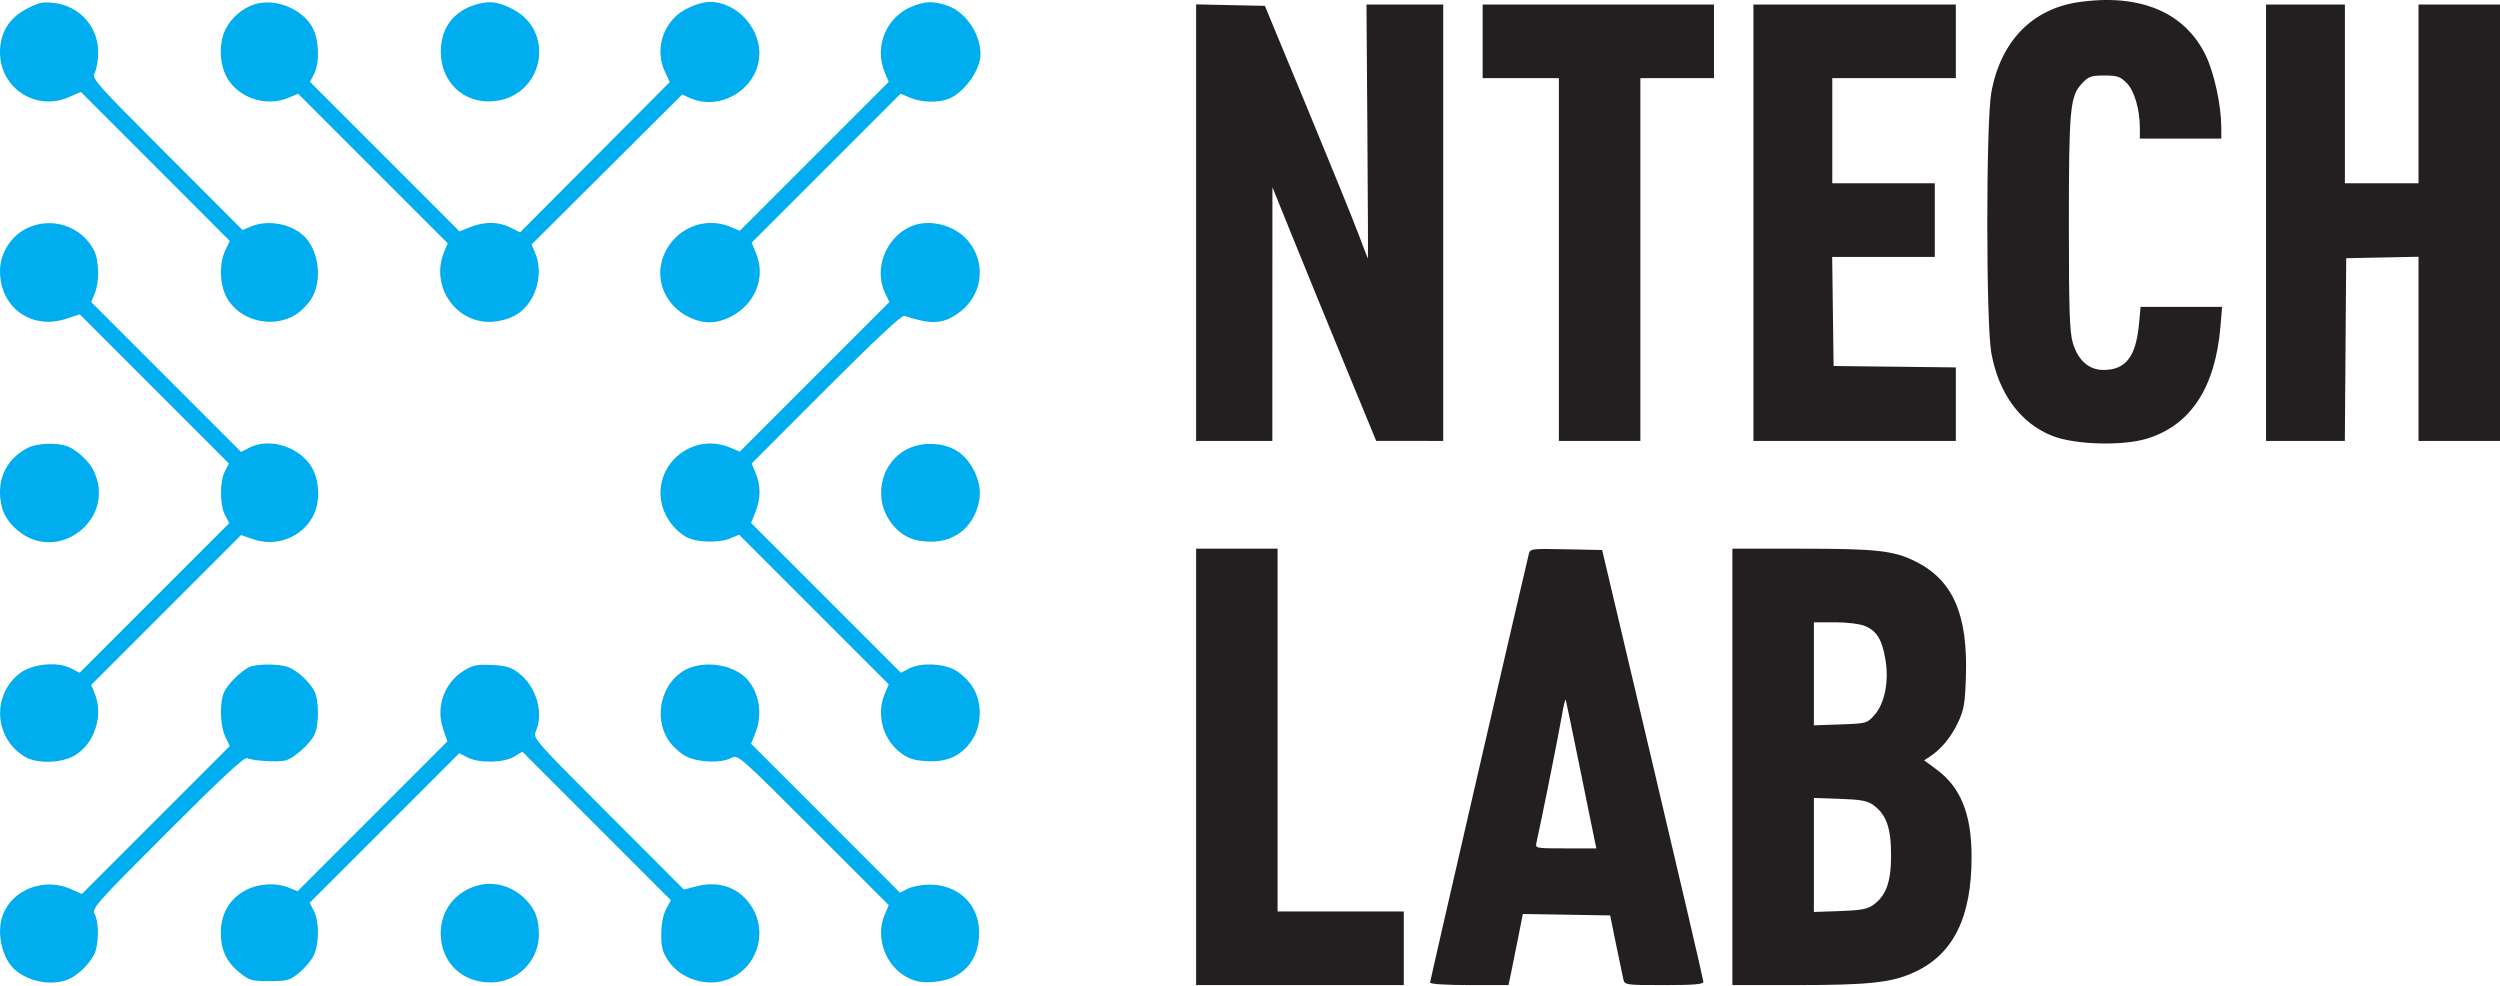 <?xml version="1.0" encoding="UTF-8"?> <svg xmlns="http://www.w3.org/2000/svg" width="951" height="375" viewBox="0 0 951 375" fill="none"> <path fill-rule="evenodd" clip-rule="evenodd" d="M10.073 3.397C3.39 6.914 0 12.476 0 19.922C0 33.549 13.74 42.473 26.221 36.952L30.74 34.952L59.074 63.299L87.408 91.646L85.704 95.22C83.379 100.096 83.518 107.861 86.02 112.764C90.766 122.067 103.909 125.36 112.803 119.474C115.09 117.961 117.869 114.941 118.98 112.764C122.692 105.488 120.983 94.634 115.32 89.513C110.367 85.034 101.749 83.55 95.604 86.117L92.272 87.509L63.528 58.753C36.103 31.315 34.842 29.889 36.033 27.663C36.72 26.379 37.315 23.044 37.356 20.252C37.499 10.313 30.398 2.253 20.494 1.114C16.269 0.628 14.665 0.98 10.073 3.397ZM96.791 1.658C92.236 3.125 88.059 6.689 85.872 10.977C82.824 16.95 83.526 26.104 87.424 31.214C92.548 37.933 101.943 40.447 109.743 37.188L113.422 35.651L141.869 64.099L170.317 92.546L168.944 95.861C163.448 109.13 173.843 123.692 187.859 122.357C191.216 122.038 194.625 120.915 196.987 119.352C203.871 114.797 206.909 104.231 203.608 96.329L202.216 92.997L230.858 64.474L259.5 35.952L262.5 37.293C273.638 42.274 287.382 34.388 288.752 22.232C289.974 11.39 280.68 0.736 270 0.736C266.579 0.736 260.859 2.973 257.889 5.472C251.473 10.87 249.44 19.758 252.913 27.225L254.773 31.225L226.296 59.821L197.82 88.418L194.199 86.571C189.715 84.285 184.314 84.215 178.921 86.373L174.801 88.022L146.355 59.576L117.909 31.129L119.448 28.177C121.652 23.951 121.425 15.479 118.98 10.686C115.28 3.433 104.676 -0.881 96.791 1.658ZM179.684 2.174C172.029 4.904 167.664 11.24 167.672 19.613C167.683 31.238 176.337 39.442 187.603 38.508C206.528 36.939 211.792 12.228 195.063 3.489C189.232 0.443 185.444 0.119 179.684 2.174ZM347.655 2.184C337.434 5.828 332.338 17.418 336.537 27.468L338.074 31.147L309.748 59.473L281.422 87.799L277.743 86.262C267.953 82.172 256.736 86.933 252.548 96.957C248.705 106.154 252.995 116.448 262.5 120.835C267.851 123.305 272.66 123.193 277.98 120.475C287.375 115.675 291.419 105.451 287.569 96.235L285.926 92.303L314.252 63.977L342.578 35.651L346.257 37.188C350.537 38.976 356.672 39.177 360.685 37.661C366.666 35.402 372.933 26.764 372.972 20.725C373.026 12.501 366.876 3.894 359.477 1.84C354.409 0.433 352.401 0.492 347.655 2.184ZM10.121 86.894C4.068 89.89 0 96.406 0 103.105C0 116.985 11.921 125.598 25.145 121.272L30.343 119.572L58.717 147.946L87.091 176.321L85.552 179.273C83.545 183.122 83.571 191.995 85.601 195.921L87.203 199.018L58.748 227.473L30.293 255.928L26.99 254.22C21.886 251.58 12.299 252.497 7.611 256.073C-3.194 264.314 -2.288 280.7 9.366 287.806C13.895 290.568 23.004 290.413 28.212 287.486C35.889 283.171 39.51 272.2 36.03 263.798L34.683 260.546L63.186 232.043L91.689 203.54L96.578 205.2C105.05 208.076 114.52 204.482 118.872 196.739C122.193 190.831 121.639 181.562 117.652 176.336C112.349 169.382 101.929 166.642 94.804 170.326L91.707 171.928L63.195 143.416L34.683 114.904L36.056 111.589C37.85 107.259 37.688 98.952 35.737 95.199C30.914 85.925 19.533 82.235 10.121 86.894ZM346.5 86.125C336.948 90.335 332.309 102.253 336.657 111.415L338.314 114.907L309.868 143.353L281.422 171.799L277.743 170.262C263.08 164.135 247.833 177.25 251.93 192.466C253.257 197.393 257.023 202.168 261.343 204.402C265.217 206.406 273.484 206.595 277.864 204.781L281.179 203.408L309.626 231.856L338.074 260.303L336.537 263.982C333.278 271.782 335.792 281.177 342.511 286.301C345.46 288.55 347.54 289.228 352.452 289.541C360.305 290.041 365.8 287.495 369.749 281.528C373.675 275.595 373.675 266.855 369.749 260.922C368.236 258.635 365.216 255.856 363.039 254.745C358.208 252.28 350.139 252.085 345.804 254.326L342.707 255.928L314.205 227.426L285.703 198.924L287.352 194.804C289.411 189.656 289.449 184.735 287.464 179.985L285.928 176.31L314.214 147.982C332.667 129.501 343.021 119.825 344 120.146C354.121 123.467 358.344 123.316 364.114 119.427C373.719 112.954 375.575 100.315 368.205 91.557C363.158 85.559 353.353 83.105 346.5 86.125ZM10.5 170.39C3.697 173.985 0 179.909 0 187.217C0 193.27 1.911 197.562 6.338 201.449C21.918 215.128 44.836 197.238 35.446 178.725C33.715 175.31 29.088 171.074 25.685 169.789C21.615 168.251 13.976 168.553 10.5 170.39ZM345.168 170.814C334.548 176.209 331.861 190.464 339.705 199.786C343.435 204.219 347.688 206.047 354.282 206.053C363.981 206.062 371.251 199.47 372.629 189.418C373.456 183.381 369.726 175.353 364.433 171.782C359.257 168.289 350.96 167.872 345.168 170.814ZM94.5 253.889C91.314 255.647 86.943 259.993 85.411 262.925C83.47 266.64 83.627 275.875 85.705 280.233L87.411 283.81L59.272 311.949L31.132 340.088L26.982 338.217C16.914 333.677 4.748 338.288 1.064 348.04C-1.435 354.653 0.744 364.554 5.644 368.854C10.871 373.443 19.353 375.054 25.685 372.661C29.227 371.323 33.71 367.123 35.732 363.248C37.6 359.669 37.77 351.031 36.035 347.79C34.841 345.559 36.093 344.144 63.642 316.58C84.332 295.878 92.925 287.902 94 288.399C96.204 289.418 105.721 290.012 108.533 289.306C111.663 288.52 117.69 283.226 119.551 279.626C121.401 276.049 121.423 266.435 119.589 262.925C117.695 259.3 113.134 255.092 109.685 253.789C106.043 252.413 97.069 252.472 94.5 253.889ZM176.479 255.098C169.025 259.672 165.711 268.858 168.525 277.147L170.185 282.036L141.682 310.539L113.179 339.042L109.927 337.695C104.804 335.573 97.713 336.117 92.775 339.011C87.049 342.367 84 347.876 84.002 354.861C84.003 361.444 86.219 366.059 91.343 370.154C94.844 372.952 95.836 373.225 102.5 373.225C109.164 373.225 110.156 372.952 113.657 370.154C115.771 368.465 118.287 365.54 119.248 363.654C121.45 359.336 121.526 350.644 119.399 346.529L117.797 343.432L146.252 314.977L174.707 286.522L177.804 288.124C182.178 290.385 191.668 290.225 195.608 287.822L198.715 285.927L226.958 314.183L255.2 342.438L253.392 345.831C252.24 347.994 251.569 351.428 251.542 355.298C251.508 360.256 251.993 362.116 254.184 365.427C257.512 370.456 263.882 373.725 270.356 373.725C286.246 373.725 294.665 354.988 284.306 342.677C279.617 337.104 272.7 335.138 264.901 337.161L260.154 338.392L231.391 309.616C203.407 281.619 202.659 280.769 203.813 278.235C206.978 271.29 204.028 261.136 197.37 256.058C194.392 253.787 192.504 253.215 187.11 252.953C181.495 252.679 179.895 253.002 176.479 255.098ZM260.748 254.794C251.621 259.612 248.432 272.735 254.251 281.528C255.764 283.815 258.784 286.594 260.961 287.705C265.61 290.077 274.193 290.395 278.129 288.341C280.738 286.979 280.965 287.178 309.414 315.639L338.072 344.309L336.43 348.239C332.888 356.716 336.927 367.606 345.173 371.813C348.415 373.467 350.619 373.848 355.081 373.526C366.06 372.731 372.523 365.662 372.462 354.512C372.405 344.019 364.413 336.413 353.548 336.511C350.619 336.537 346.902 337.241 345.288 338.076L342.355 339.593L314.03 311.255L285.706 282.918L287.353 278.801C290.149 271.813 288.879 263.566 284.212 258.405C279.093 252.745 267.894 251.022 260.748 254.794ZM182.34 336.685C173.403 338.807 167.516 346.245 167.645 355.251C167.8 366.069 175.657 373.725 186.605 373.725C196.851 373.725 205 365.581 205 355.34C205 349.721 203.625 346.02 200.186 342.386C195.422 337.35 188.65 335.187 182.34 336.685Z" fill="#00ADEF"></path> <path fill-rule="evenodd" clip-rule="evenodd" d="M790.638 0.825C772.924 3.412 760.944 15.87 757.481 35.306C755.464 46.625 755.464 122.825 757.481 134.144C760.256 149.718 768.617 161.085 780.798 165.846C789.366 169.195 807.456 169.702 816.726 166.852C833.342 161.745 842.695 147.47 844.66 124.216L845.293 116.725H829.791H814.289L813.696 123.076C812.514 135.731 808.674 140.725 800.126 140.725C794.616 140.725 790.476 137.068 788.516 130.468C787.271 126.274 787 118.17 787 85.093C787 41.269 787.435 36.612 791.979 31.747C794.479 29.071 795.452 28.725 800.478 28.725C805.359 28.725 806.545 29.116 808.95 31.522C811.914 34.485 814 41.612 814 48.774V52.725H829.5H845L844.965 47.975C844.907 40 842.311 27.985 839.232 21.438C831.372 4.722 814.105 -2.602 790.638 0.825ZM455 84.696V167.725H469.5H484L484.015 119.475L484.031 71.225L492.332 91.725C496.898 103 505.778 124.706 512.067 139.961L523.5 167.698L536.25 167.711L549 167.725V84.725V1.725H534.404H519.808L520.154 50.142C520.344 76.772 520.433 98.484 520.35 98.392C520.268 98.3 518.598 93.95 516.638 88.725C514.679 83.5 505.896 61.9 497.119 40.725L481.163 2.225L468.081 1.946L455 1.667V84.696ZM564 15.725V29.725H578.5H593V98.725V167.725H608.5H624V98.725V29.725H638H652V15.725V1.725H608H564V15.725ZM667 84.725V167.725H705.5H744V153.743V139.762L720.75 139.493L697.5 139.225L697.23 118.475L696.959 97.725H716.48H736V83.725V69.725H716.5H697V49.725V29.725H720.5H744V15.725V1.725H705.5H667V84.725ZM862 84.725V167.725H876.987H891.974L892.237 132.975L892.5 98.225L906.25 97.947L920 97.669V132.697V167.725H935.5H951V84.725V1.725H935.5H920V35.725V69.725H906H892V35.725V1.725H877H862V84.725ZM455 291.725V374.725H494.5H534V360.725V346.725H510H486V277.725V208.725H470.5H455V291.725ZM581.511 210.947C576.33 232.739 544 373.071 544 373.764C544 374.336 550.043 374.725 558.917 374.725H573.834L574.835 369.975C575.385 367.362 576.611 361.277 577.559 356.451L579.283 347.678L595.892 347.951L612.5 348.225L614.744 359.225C615.979 365.275 617.225 371.237 617.513 372.475C618.029 374.685 618.305 374.725 633.019 374.725C644.35 374.725 647.994 374.42 647.975 373.475C647.962 372.788 639.29 335.55 628.705 290.725L609.459 209.225L595.756 208.947C582.216 208.672 582.046 208.696 581.511 210.947ZM659 291.725V374.725H683.558C711.401 374.725 719.898 373.767 728.607 369.648C743.207 362.742 750.017 348.774 749.988 325.791C749.968 309.691 745.867 299.5 736.681 292.725L731.936 289.225L734.218 287.738C738.414 285.003 742.289 280.275 744.882 274.725C747.083 270.016 747.508 267.52 747.835 257.365C748.593 233.842 742.974 220.854 728.953 213.723C720.58 209.464 714.129 208.725 685.316 208.725H659V291.725ZM709.454 238.141C713.944 240.017 715.939 243.3 717.222 250.923C718.623 259.244 716.945 267.635 712.996 272.058C710.225 275.161 709.963 275.232 700.084 275.569L690 275.912V256.319V236.725H698.032C702.699 236.725 707.485 237.318 709.454 238.141ZM601.006 292.225C603.798 305.975 606.345 318.463 606.666 319.975L607.25 322.725H595.606C584.044 322.725 583.966 322.709 584.479 320.475C586.093 313.457 592.975 279.089 594.042 272.725C594.733 268.6 595.44 265.675 595.614 266.225C595.789 266.775 598.215 278.475 601.006 292.225ZM712.68 306.29C717.557 309.86 719.364 314.978 719.364 325.225C719.364 335.472 717.557 340.59 712.68 344.16C710.378 345.845 708.031 346.288 699.93 346.569L690 346.912V325.225V303.538L699.93 303.881C708.031 304.162 710.378 304.605 712.68 306.29Z" fill="#231F20"></path> </svg> 